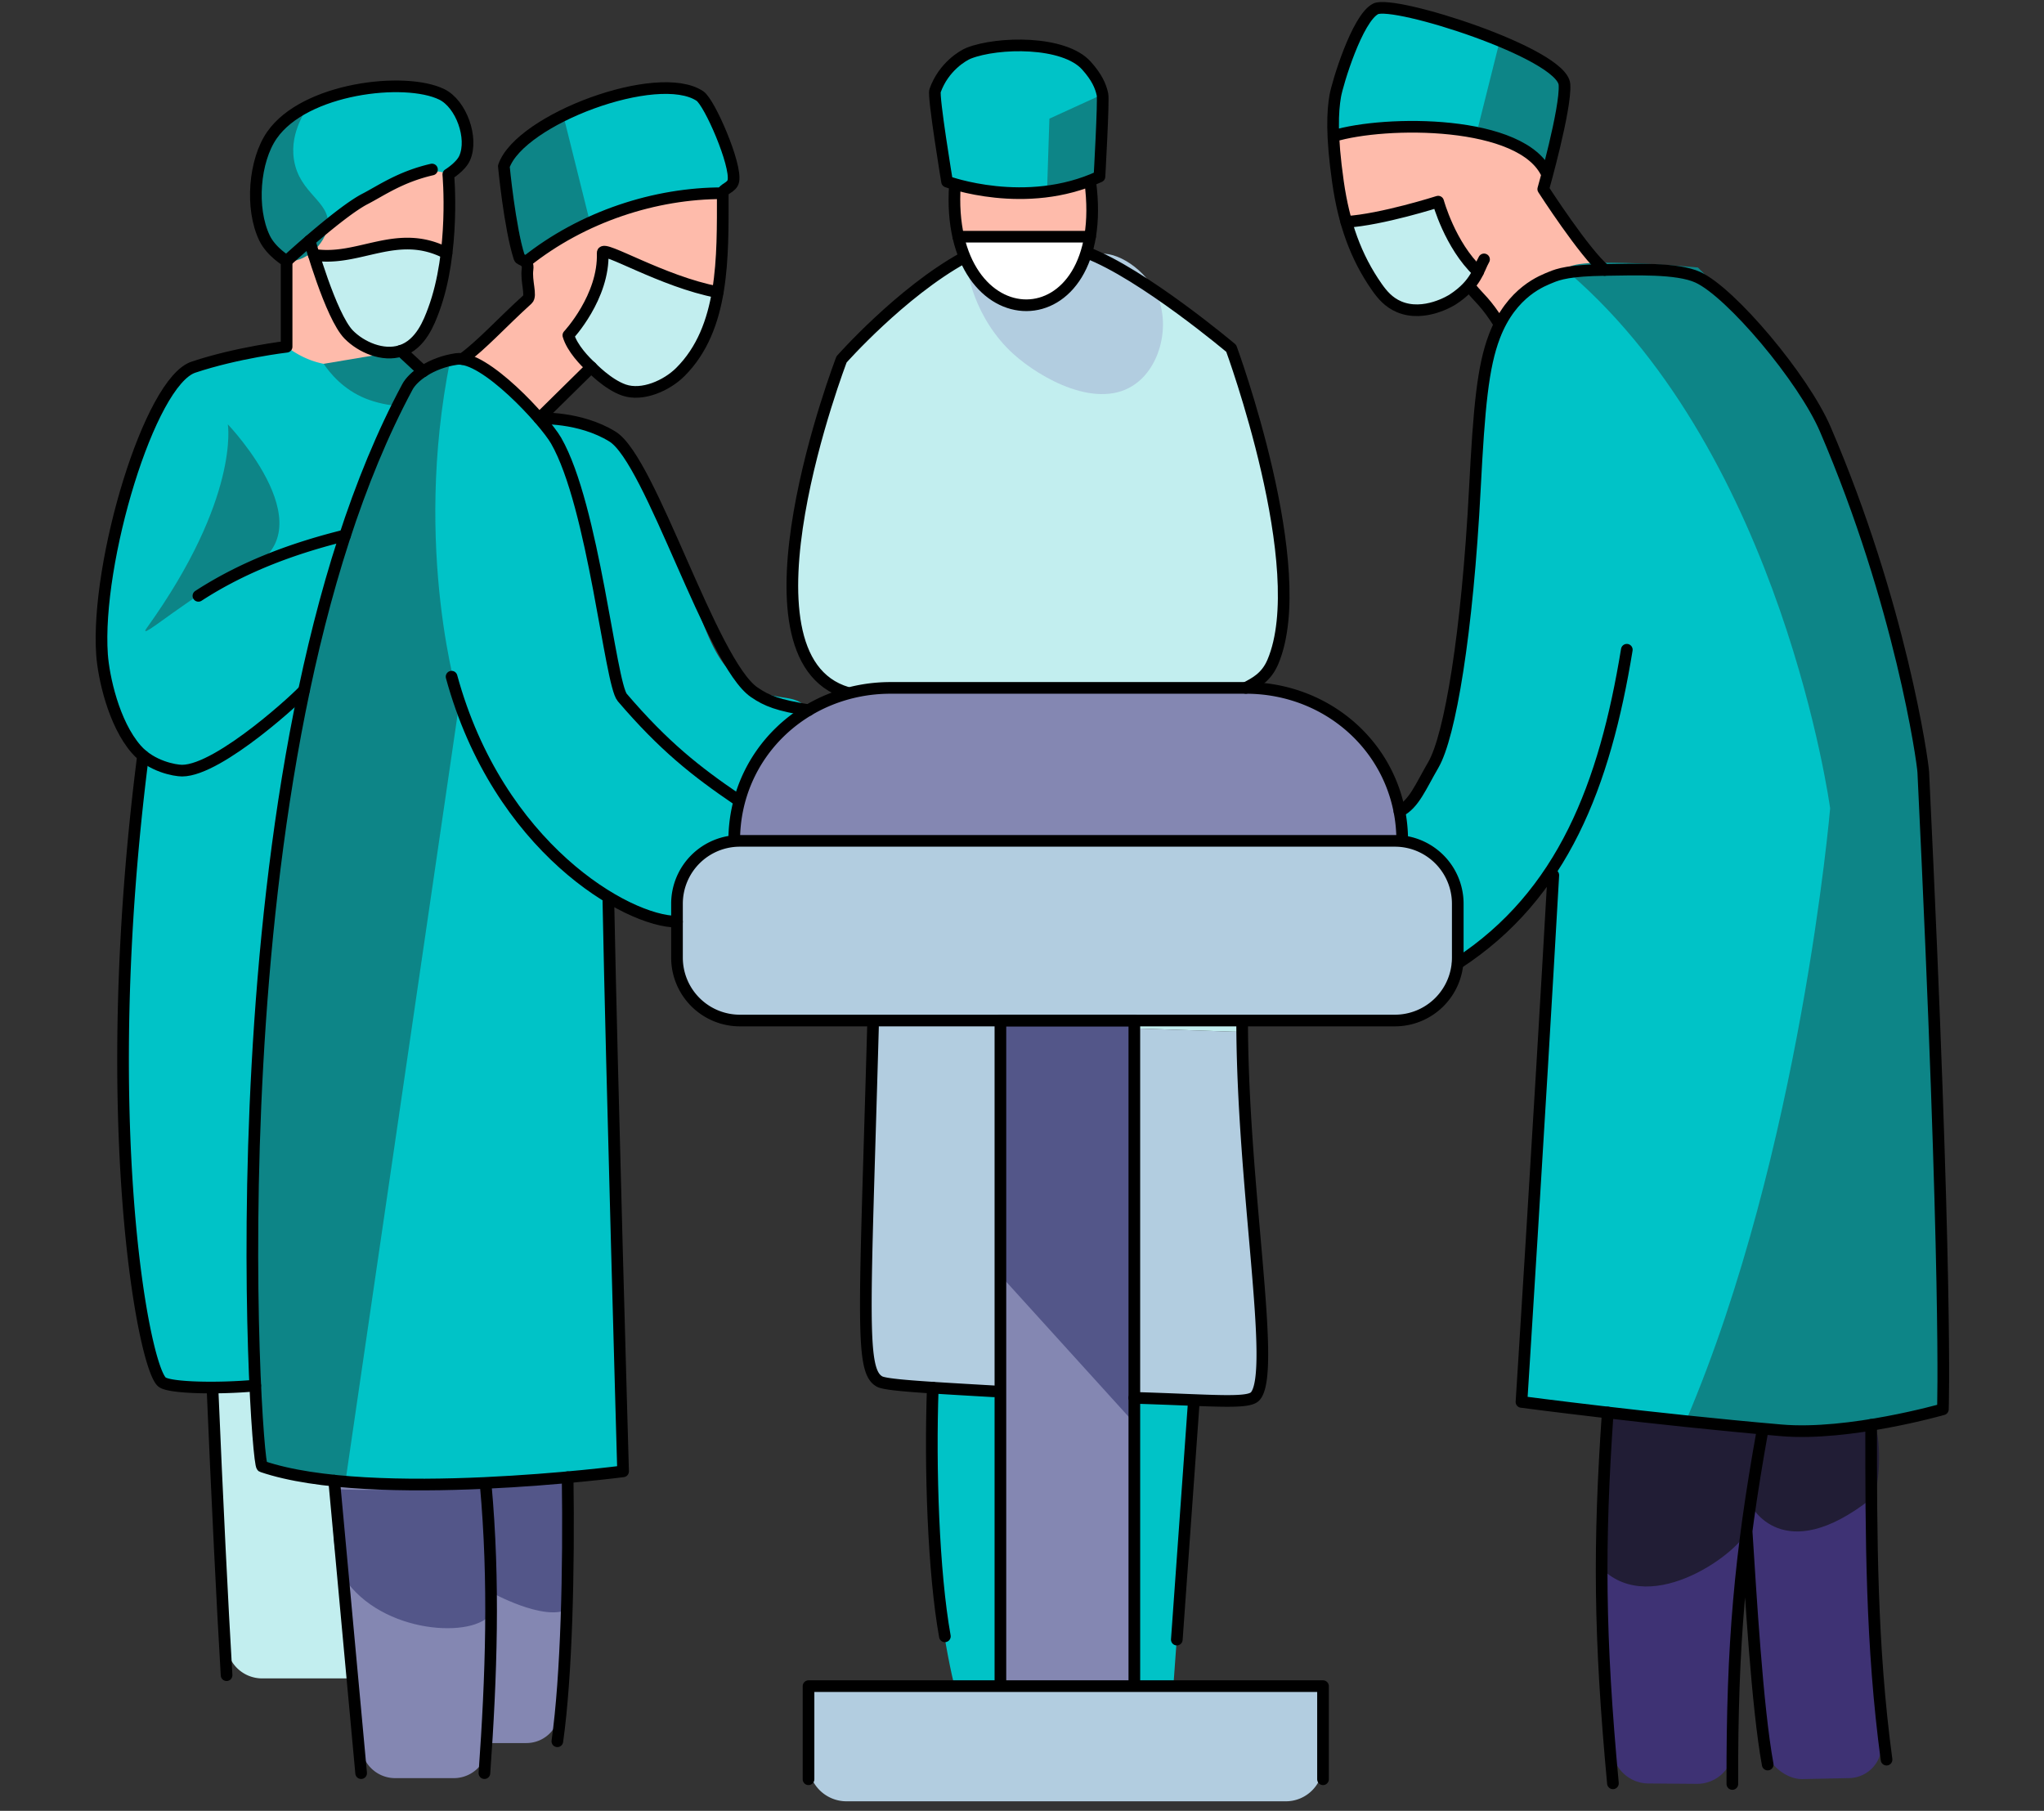 <svg width="263" height="233" viewBox="0 0 263 233" fill="none" xmlns="http://www.w3.org/2000/svg"><rect x="0" y="0" width="263" height="233" fill="#333333" stroke="none"/><path d="M49.795 175.437H27.337l1.817 35.944a4.571 4.571 0 004.567 4.576h16.074v-40.52z" fill="#C2EEEF"/><path d="M123.673 220.211s-2.206-6.984-3.051-17.033c-.684-8.145-.155-7.409-.634-23.736-.223-7.524-.356-8.38.533-9.672 5.496-7.979 30.578-4.246 33.838 5.464.811 2.416-.69 4.187-.914 7.32-1.749 24.505-2.659 37.025-2.659 37.025l-27.113.632z" fill="#00C3C7"/><path d="M174.487 30.093c-2.213-2.654-2.96-13.01-2.96-13.01s14.241-6.523 21.086-2.675c.428.239 6.832 3.925 6.464 8.063a6.614 6.614 0 01-.509 1.866s5.845 8.197 6.715 9.216c2.531 2.961-11.094 9.7-11.094 9.7s-3.739-5.66-6.935-8.828c-5.05-5.006-9.03.153-12.767-4.331zm-34.172-7.626h-17.51v7.629h17.51v-7.63zm-72.67 11.244c1.029-7.036 25.35-15.582 25.35-7.958 0 2.994.944 9.211-2.209 14.344-3.43 5.583-9.847 2.298-15.693 8.112-3.462 3.443-7.448 6.923-7.448 6.923s-11.113-5.666-8.542-8.258c1.615-1.626 8.828-8.827 8.828-8.827s-.533-2.644-.286-4.336zM36.877 43.25s-.317-12.198.317-13.558c4.14-8.882 19.86-10.882 19.86-10.882s.777 6.844.618 11.676c-.304 8.946-9.055 23.477-17.206 23.79-3.984.16-3.589-11.027-3.589-11.027z" fill="#FEBBAB"/><path d="M159.835 132.781c-1.396-20.056-5.211-41.25.465-44.272a7.98 7.98 0 002.356-1.613c2.295-2.342 2.422-5.73 2.42-7.715-.033-17.313-6.667-34.355-6.667-34.355s-9.162-8.092-17.698-11.967c-2.091-.949-10.084-3.552-17.682.856-7.26 4.209-14.739 12.529-14.739 12.529s-8.676 21.596-6.108 34.344c.338 1.682 2.157 5.386 3.293 6.48 2.151 2.058 4.034 2.023 4.527 2.209 7.16 2.654 2.206 41.928 2.206 41.928" fill="#C2EEEF"/><path d="M112.223 131.205c-.823 27.427.035 46.342.035 46.342s37.551 3.644 49.25 2.103c1.187-.157 1.085-2.721.912-6.04-.492-9.444-.805-15.873-1.719-23.205-.907-7.275-.072-6.199-.866-17.624" fill="#B2CDE0"/><path d="M195.765 180.385s41.613 7.881 54.224.946c0 0 .945-3.994-2.636-82.98 0 0-2.564-24.01-14.652-47.127-2.573-4.922-12.039-15.34-14.237-15.537-5.859-.525-16.288-2.101-21.275 1.196-3.438 2.263-5.303 5.576-5.889 9.828-1.101 7.997-1.492 11.524-2.204 26.117-.476 9.73-1.505 14.44-2.599 19.122-2.501 10.677-6.435 12.45-6.435 12.45s2.953 18.126 7.82 18.612c4.204.412 12.119-12.386 11.979-10.084-.297 4.921-4.096 67.457-4.096 67.457zm-115.592 8.931s-33.707 3.455-46.447-.63l-.883-10.407s-8.63 1.28-11.936-.411c0 0-9.248-17.863-2.506-80.619.113-1.05-2.233-2.564-3.818-6.278-1.51-3.548-2.327-8.1-.658-17.88 2.346-13.759 7.114-22.88 9.767-25.15 1.566-1.341 12.347-3.957 13.184-3.325 6.586 4.94 12.506.735 14.713.525 1.347-.128 2.848 2.642 2.848 2.642s2.482-1.33 4.299-1.59c3.517-.509 10.641 7.647 10.641 7.647s4.875-.097 8.063 1.6c3.188 1.699 4.663 4.687 6.015 7.615 7.503 16.183 7.118 21.402 12.387 24.9 4.116 2.731 6.369.898 8.19 3.43 4.917 6.83-6.299 27.435-16.924 27.534-4.85.043-8.826-3.363-8.826-3.363l1.89 73.76zM66.828 33.162s.823.55 9.907-4.888c5.688-3.402 16.258-3.414 16.258-3.414l1.475-3.048s-3.418-9.26-4.418-9.466C73.132 8.932 64.83 21.39 64.83 21.39l1.998 11.772zm-29.951.419s3.789-4.297 10.395-8.149c3.39-1.976 7.75-4.527 10.762-2.85 0 0 1.838-1.61 2.174-2.451 1.028-2.579-.55-5.882-2.694-7.57-1.97-1.55-4.157-1.524-7.324-1.44-4.075.111-10.37 1.44-13.447 4.375a12.804 12.804 0 00-3.632 7.096c-1.208 7.907 3.766 10.99 3.766 10.99zm85.314-10.114a28.46 28.46 0 008.773 1.377 30.703 30.703 0 0010.495-2.132l.424-11.48s-2.095-4.623-5.813-5.113c-.33-.043-6.516-1.472-12.231 1.13-2.51 1.142-3.56 4.753-3.56 4.753l1.912 11.465zm49.336-6.384s2.762-.04 7.438-.695c2.957-.412 8.919-.076 13.701 1.377 4.396 1.333 6.197 5.159 6.791 3.527 1.521-4.116 1.834-10.41 1.834-10.41-1.321-5.057-23.257-10.31-23.818-9.854-5.954 4.797-5.946 16.055-5.946 16.055z" fill="#00C3C7"/><path d="M190.199 34.964c-1.788-2.057-5.145-9.02-5.145-9.02l-11.823 2.604s1.937 9.575 6.779 10.917c7.069 1.963 10.189-4.5 10.189-4.5zM73.13 43.145s3.026 6.206 6.061 7.04c3.184.872 5.948-.55 6.86-1.138 5.401-3.486 6.297-11.457 6.297-11.457-3.139-.786-14.803-5.06-14.803-5.06s.052 2.62-1.235 5.955c-1.22 3.21-3.18 4.66-3.18 4.66zM40.46 33.06s1.5.402 4.054-.038c2.21-.383 3.225-1.14 6.248-1.579 1.753-.253 5.007-.724 6.209.898.712.96.366 2.28-.356 4.879-1.106 3.98-1.756 6.324-4.022 7.452-2.45 1.218-5.06.15-5.369.018-.411-.17-1.646-.751-3.568-3.424-.36-.502-3.196-8.205-3.196-8.205z" fill="#C2EEEF"/><path d="M123.303 30.456l17.012-.363s-1.263 5.462-3.323 7.135c-.617.5-2.852 2.317-5.871 1.984-3.141-.348-4.958-2.78-5.865-3.996-1.081-1.447-1.953-4.76-1.953-4.76z" fill="#fff"/><path d="M179.792 108.191H94.885a7.777 7.777 0 00-7.777 7.777v7.565a7.776 7.776 0 007.777 7.776h84.907a7.776 7.776 0 007.777-7.776v-7.565a7.777 7.777 0 00-7.777-7.777zm-75.76 108.762h66.197v10.037a4.78 4.78 0 01-4.781 4.78h-56.532a4.887 4.887 0 01-3.453-1.43 4.868 4.868 0 01-1.431-3.453v-9.934z" fill="#B2CDE0"/><path d="M146.167 131.52h-17.445v85.329h17.445V131.52zm-51.281-23.329l.074-4.414 2.138-5.427 6.299-6.447 5.933-2.774 3.641-.62h48.642l4.719.879 5.661 2.716 3.985 3.647 3.134 5.338 1.082 4.069.231 3.033h-85.54z" fill="#8487B2"/><path d="M241.702 216.849c.046-5.464-1.695-21.24-.944-33.515 0 0-9.261.852-16.025.302-4.507-.368-17.925-2.41-17.925-2.41 0 8.253-.726 13.813-.726 22.065 0 7.95 1.019 14.276 1.35 21.697a4.703 4.703 0 004.671 4.488c2.13.014 4.092.035 6.222.049a4.699 4.699 0 004.733-4.527c.358-9.106 1.158-25.419 1.354-24.343.389 2.146 2.216 17.387 2.352 19.55.078 1.255.239 3.591.259 4.151.081 2.356 2.647 4.651 5.001 4.554l6.003-.127a4.239 4.239 0 003.06-1.493 4.242 4.242 0 00.978-3.261c-.206-1.677-.375-5.713-.363-7.18z" fill="#3E3274"/><path d="M58.378 228.79h-7.53a4.38 4.38 0 01-4.382-4.381l-3.463-33.9h17.84c2.42 0 1.922 1.819 1.922 4.24v29.66a4.38 4.38 0 01-4.387 4.381z" fill="#8487B2"/><path d="M73.049 190.075l-9.858.605a.422.422 0 00-.422.412v32.772a.414.414 0 00.422.412h4.544a4.247 4.247 0 004.244-4.244c.568-4.513.953-8.666 1.115-12.987.198-5.507-.263-11.446-.045-16.97z" fill="#8487B2"/><path d="M146.166 183.334l-17.445-19.238V131.31h17.445v52.024z" fill="#535689"/><path d="M57.926 46.361c-4.914 24.42 1.183 43.996 1.183 43.996L44.443 190.645l-10.701-1.959s-8.197-83.057 18.704-138.92c.687-1.464 5.814-5.061 5.48-3.405zm14.679-31.024l3.315 13.3-8.277 5.075-2.815-12.321 2.815-3.53 4.962-2.524zM192.962 5.28l-2.764 11.032 9.265 4.98 1.836-10.409-2.223-2.541-6.114-3.062zm-57.936 9.988l6.828-3.123-.387 10.567-6.741 1.81.3-9.254zm66.964 19.927c27.401 23.711 33.493 68.813 33.493 68.813s-3.77 44.113-18.521 78.741l18.315 1.254 14.716-2.676s1.441-17.441-2.523-81.966c-.399-6.516-4.116-22.917-12.609-44.136-3.152-7.878-16.393-20.808-16.393-20.808s-19.501-1.837-16.478.778z" fill="#0D8587"/><path d="M124.646 34.185c-.44.224.677 6.791 5.762 11.376 3.408 3.077 10.932 7.376 15.764 3.782 3.334-2.469 4.527-8.077 2.403-12.007-1.671-3.087-5.556-5.45-7.867-4.476-1.44.607-1.07 2.012-2.943 3.875-2.006 1.996-5.35 3.268-7.986 2.52-3.528-.991-4.767-5.255-5.133-5.07z" fill="#B2CDE0"/><path d="M31.067 73.561c-5.697 2.229-13.805 9.503-12.154 7.203 11.979-16.71 10.402-26.167 10.402-26.167s13.687 14.293 1.752 18.964zm10.58-26.749c.782 1.155 2.483 3.293 5.397 4.468 2.647 1.064 6.915 1.574 7.802-.148.687-1.336-.753-3.812-3.258-5.99M39.325 13.789c.39.206-2.103 2.943-1.502 6.762.69 4.381 4.68 5.35 4.36 8.448-.254 2.486-3.13 4.961-5.35 4.556-2.93-.533-3.673-5.902-3.735-6.38-.93-7.305 5.618-13.716 6.227-13.386z" fill="#0D8587"/><path d="M43.097 191.598s-.97 8.232 1.182 11.44c4.897 7.306 16.856 7.785 18.908 4.561 1.261-1.98 0-2.727 0-2.727s6.779 3.795 9.894 2.19l-.033-16.986s-4.37-.048-10.94.712c-11.532 1.333-19.01.81-19.01.81z" fill="#535689"/><path d="M206.081 201.822c6.55 6.462 18.048-2.439 18.651-4.85.237-1.097.418-2.205.543-3.32 0 0 4.065 8.17 15.504-.823 1.379-1.085 1.315-10.207-.022-9.489-5.629 3.023-24.343-1.677-33.892-1.589" fill="#211D35"/><path d="M199.863 112.605c-1.899 33.416-4.097 67.779-4.097 67.779s16.708 2.206 33.416 3.653c8.724.755 20.808-2.706 20.808-2.706s.63-16.393-2.523-81.966c-.068-1.425-2.933-21.608-12.609-44.136-2.811-6.545-12.123-17.596-16.393-19.55-2.676-1.235-8.211-.99-11.979-.945-4.472.053-5.968.533-6.938.944-.969.412-5.037 1.793-7.25 7.567-1.51 3.943-1.985 9.191-2.523 19.55-.973 18.762-3.202 31.927-5.35 35.623-1.632 2.801-2.486 5.042-4.355 5.978m7.499 19.559c13.556-8.835 18.915-23.014 21.752-40.354m-19.988-46.466c.943 1.188 1.838 1.737 3.63 4.606" stroke="#000" stroke-width="1.5" stroke-linecap="round" stroke-linejoin="round"/><path d="M206.486 34.738c-2.593-2.138-7.917-10.405-7.917-10.405s2.941-10.367 2.731-13.45c-.274-4.023-21.997-10.93-24.308-9.738-2.377 1.224-4.908 9.596-5.186 11.21-.342 1.991-.509 5.041.352 11.069.755 5.303 2.294 9.655 5.009 13.52.687.98 1.508 1.955 2.835 2.521 3.254 1.391 6.792-.846 6.938-.945 3.047-1.992 3.311-3.934 4.01-5.144m8.127-10.909c-3.102-7.1-20.857-6.985-27.513-4.954" stroke="#000" stroke-width="1.5" stroke-linecap="round" stroke-linejoin="round"/><path d="M173.224 28.548c4.552-.28 11.822-2.603 11.822-2.603s1.511 5.587 5.145 9.02m-29.887 53.544c1.192-.634 2.614-1.327 3.468-3.332 5.103-11.985-5.351-40.351-5.351-40.351s-11.361-9.588-18.611-12.337m-15.822.673c-8.079 4.45-15.706 13.082-15.706 13.082s-14.72 38.314.728 42.885m31.27-65.74c2.803 21.196-18.844 21.05-17.408.364" stroke="#000" stroke-width="1.5" stroke-linecap="round" stroke-linejoin="round"/><path d="M141.468 22.72s.552-9.806.387-10.568c-.232-1.076-.726-2.22-2.058-3.704-2.881-3.223-11.388-3.072-15.138-1.611-.743.288-3.259 1.77-4.344 4.834-.267.753 1.541 11.699 1.541 11.699s10.132 3.737 19.612-.65zm-18.165 7.735h16.955m-61.977 85.513c.412 21.647 1.892 73.348 1.892 73.348s-32.262 4.21-46.447-.63c-.902-.307-6.937-91.213 18.704-138.921.687-1.278 2.974-3.087 6.306-3.573 3.572-.527 11.35 7.956 12.82 10.508 4.832 8.413 6.964 31.255 8.512 33.048 5.35 6.254 9.483 9.511 14.737 13.084m-36.7-15.764c5.994 21.964 22.593 31.521 29.004 31.525" stroke="#000" stroke-width="1.5" stroke-linecap="round" stroke-linejoin="round"/><path d="M104.032 91.376c-3.89-.618-5.35-1.184-6.98-2.299-5.53-3.797-13.303-29.856-18.242-32.902-4.233-2.611-9.43-2.336-9.43-2.336l6.697-6.597s2.087 2.212 4.205 2.943c2.38.823 5.509-.577 7.25-2.312 5.671-5.65 5.465-14.712 5.465-23.013 0-.582 1.194-.698 1.365-1.576.411-2.101-3.046-10.084-4.307-10.93-5.4-3.597-23.123 2.982-25.226 9.036 0 0 .747 7.88 1.998 11.771.117.365 1.216.223 1.05 1.47-.206 1.576.54 3.402 0 3.89-3.258 2.942-5.888 5.879-8.374 7.681" stroke="#000" stroke-width="1.5" stroke-linecap="round" stroke-linejoin="round"/><path d="M76.074 47.242c-.786-.712-2.453-2.416-2.943-4.097 0 0 4.624-4.94 4.414-10.615-.039-1.052 7.657 3.704 14.803 5.06m-24.704-3.879c7.358-5.885 16.731-8.865 25.35-8.849m-53.162 6.106s2.702 9.672 5.031 12.072c1.614 1.646 4.408 2.85 6.726 2.1 2.562-.822 3.642-3.74 4.204-5.253 2.795-7.53 1.891-17.445 1.891-17.445s1.61-.988 2.101-2.101c1.136-2.568-.43-6.968-2.94-8.197-4.734-2.313-17.655-.823-21.86 5.254-2.263 3.254-2.798 9.394-.944 13.24.854 1.772 2.836 2.943 2.836 2.943v11.035s-6.326.74-11.984 2.626c-5.657 1.885-12.594 25.127-11.765 36.99.206 2.837 1.472 8.827 4.415 12.19 1.928 2.204 4.98 2.73 5.883 2.733 4.834 0 15.463-9.928 15.706-10.372" stroke="#000" stroke-width="1.5" stroke-linecap="round" stroke-linejoin="round"/><path d="M55.583 21.812c-4.075.937-6.548 2.717-8.616 3.783-3.174 1.634-10.084 7.986-10.084 7.986m3.488-.798c5.859.928 10.701-3.498 17.08-.206M51.589 45.14l2.848 2.643M25.53 76.666c5.988-3.888 12.503-6.2 18.87-7.777m-11.557 109.39c-4.793.438-10.823.311-11.936-.411-2.418-1.575-8.511-33.627-2.506-80.619m127.555 82.611c10.137.304 14.644.804 15.552-.206 2.792-3.12-1.682-26.903-1.682-48.34m-47.499.837c-1.049 37.409-1.679 44.212.842 45.605.823.459 5.468.733 14.712 1.262m51.597-70.827H95.2a8.092 8.092 0 00-8.092 8.092v6.935a8.091 8.091 0 008.092 8.091h84.278a8.09 8.09 0 008.091-8.091v-6.935a8.091 8.091 0 00-8.091-8.092zm.946 0c0-11.113-9.009-19.682-20.124-19.682h-45.712c-11.113 0-20.118 8.57-20.118 19.682" stroke="#000" stroke-width="1.5" stroke-linecap="round" stroke-linejoin="round"/><path d="M145.955 131.309h-17.233v85.644h17.233v-85.644zm-41.923 97.626v-11.982h66.199v11.982m-50.211-50.384c-.375 10.345.084 23.795 1.556 31.992m29.844.422l2.194-30.711m53.252 1.491c-1.169 16.924-1.097 28.798.669 47.714m19.227-45.315c-2.857 15.953-3.91 27.241-3.863 45.398m19.841-3.13c-1.982-14.659-1.982-28.846-1.982-43.079m-13.309 43.708c-1.358-7.408-2.19-21.978-2.717-30.07M62.33 228.148c.888-12.454 1.308-24.592.162-37.137m-16.025 37.137l-3.47-37.639m28.716 33.538c1.185-8.415 1.5-22.038 1.325-33.972m-43.885 25.471c-.551-9.281-1.212-22.683-1.817-37.004" stroke="#000" stroke-width="1.5" stroke-linecap="round" stroke-linejoin="round"/></svg>